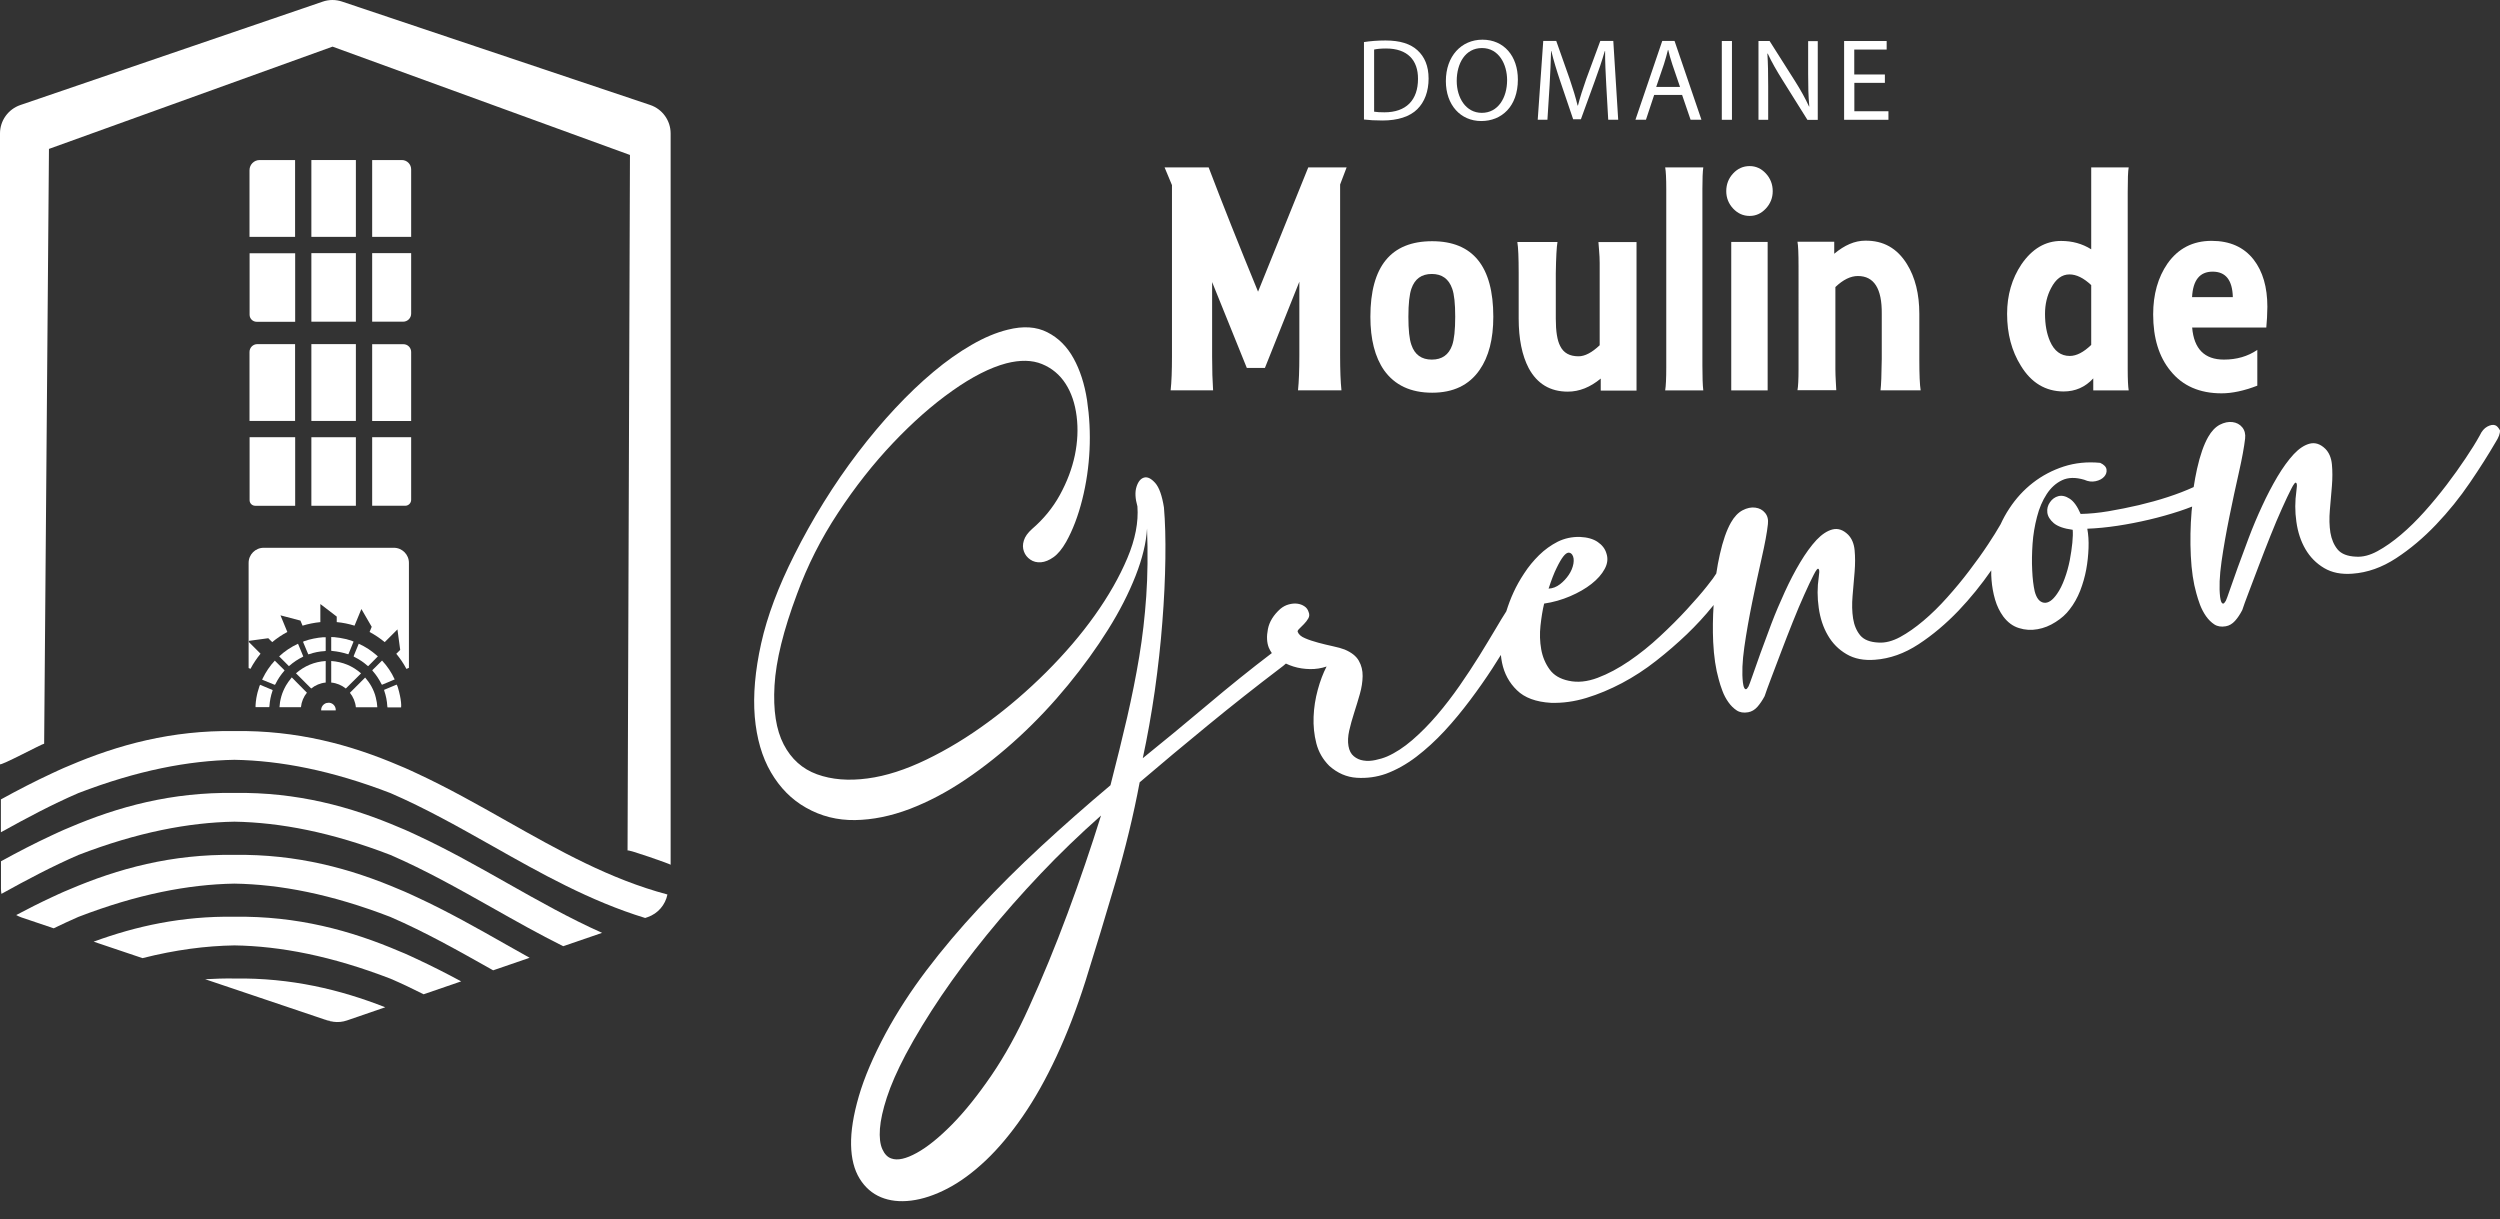 <?xml version="1.0" encoding="UTF-8" standalone="no"?> <svg xmlns:inkscape="http://www.inkscape.org/namespaces/inkscape" xmlns:sodipodi="http://sodipodi.sourceforge.net/DTD/sodipodi-0.dtd" xmlns="http://www.w3.org/2000/svg" xmlns:svg="http://www.w3.org/2000/svg" version="1.1" id="Calque_1" x="0px" y="0px" viewBox="0 0 280.856 136.945" xml:space="preserve" sodipodi:docname="logo_domaine_grenon_blanc_horizontal.svg" inkscape:version="1.3 (0e150ed, 2023-07-21)" width="280.856" height="136.945"><rect x="0" y="0" width="280.856" height="136.945" fill="#333333" stroke="none"/><defs id="defs46"></defs> <style type="text/css" id="style1"> .st0{fill:#FFFFFF;} </style> <g id="g7" style="fill:#ffffff" transform="translate(76.612,-134.482)"> <path class="st0" d="m 76.61,139.21 c 0.7,-0.11 1.52,-0.18 2.43,-0.18 1.64,0 2.81,0.38 3.59,1.1 0.79,0.72 1.25,1.75 1.25,3.18 0,1.44 -0.45,2.63 -1.27,3.44 -0.83,0.83 -2.19,1.27 -3.91,1.27 -0.81,0 -1.5,-0.04 -2.08,-0.11 v -8.7 z m 1.15,7.82 c 0.29,0.05 0.71,0.07 1.16,0.07 2.44,0 3.77,-1.37 3.77,-3.76 0.01,-2.09 -1.17,-3.41 -3.59,-3.41 -0.59,0 -1.04,0.05 -1.34,0.12 z" id="path1" style="fill:#ffffff"></path> <path class="st0" d="m 93.91,143.42 c 0,3.05 -1.85,4.66 -4.11,4.66 -2.34,0 -3.98,-1.81 -3.98,-4.49 0,-2.81 1.75,-4.65 4.11,-4.65 2.42,0 3.98,1.85 3.98,4.48 z m -6.87,0.15 c 0,1.89 1.02,3.59 2.82,3.59 1.81,0 2.84,-1.67 2.84,-3.68 0,-1.76 -0.92,-3.6 -2.82,-3.6 -1.89,0 -2.84,1.74 -2.84,3.69 z" id="path2" style="fill:#ffffff"></path> <path class="st0" d="m 103.84,144.05 c -0.07,-1.23 -0.14,-2.72 -0.13,-3.82 h -0.04 c -0.3,1.04 -0.67,2.15 -1.12,3.36 l -1.56,4.29 h -0.87 l -1.43,-4.22 c -0.42,-1.25 -0.77,-2.39 -1.02,-3.44 h -0.03 c -0.03,1.1 -0.09,2.59 -0.17,3.91 l -0.24,3.8 h -1.09 l 0.62,-8.85 h 1.46 l 1.51,4.28 c 0.37,1.09 0.67,2.06 0.89,2.98 h 0.04 c 0.22,-0.89 0.54,-1.86 0.93,-2.98 l 1.58,-4.28 h 1.46 l 0.55,8.85 h -1.12 z" id="path3" style="fill:#ffffff"></path> <path class="st0" d="m 109.22,145.15 -0.92,2.78 h -1.18 l 3.01,-8.85 h 1.38 l 3.02,8.85 h -1.22 l -0.95,-2.78 z m 2.91,-0.89 -0.87,-2.55 c -0.2,-0.58 -0.33,-1.1 -0.46,-1.62 h -0.03 c -0.13,0.53 -0.28,1.06 -0.45,1.6 l -0.87,2.56 h 2.68 z" id="path4" style="fill:#ffffff"></path> <path class="st0" d="m 117.96,139.09 v 8.85 h -1.14 v -8.85 z" id="path5" style="fill:#ffffff"></path> <path class="st0" d="m 120.94,147.94 v -8.85 h 1.25 l 2.84,4.48 c 0.66,1.04 1.17,1.97 1.59,2.88 l 0.03,-0.01 c -0.11,-1.18 -0.13,-2.26 -0.13,-3.64 v -3.7 h 1.08 v 8.85 h -1.16 l -2.81,-4.49 c -0.62,-0.99 -1.21,-2 -1.65,-2.96 l -0.04,0.01 c 0.07,1.12 0.09,2.18 0.09,3.65 v 3.78 z" id="path6" style="fill:#ffffff"></path> <path class="st0" d="m 135.15,143.79 h -3.44 v 3.19 h 3.83 v 0.96 h -4.98 v -8.85 h 4.78 v 0.96 h -3.64 v 2.8 h 3.44 v 0.94 z" id="path7" style="fill:#ffffff"></path> </g> <path class="st0" d="m 150.552,20.728 v 19.22 c 0,1.65 0.05,2.95 0.15,3.9 h -4.88 c 0.1,-0.98 0.15,-2.28 0.15,-3.9 v -8.3 l -3.87,9.69 h -2.03 l -3.9,-9.65 v 8.37 c 0,1.5 0.04,2.77 0.11,3.79 h -4.77 c 0.1,-0.9 0.15,-2.16 0.15,-3.79 v -19.26 l -0.83,-1.99 h 4.95 c 1.52,4 3.37,8.65 5.55,13.96 l 5.64,-13.96 h 4.31 z" id="path8" style="fill:#ffffff"></path> <path class="st0" d="m 160.892,44.118 c -2.4,0 -4.2,-0.84 -5.4,-2.52 -1.03,-1.48 -1.54,-3.48 -1.54,-6.01 0,-5.66 2.31,-8.49 6.94,-8.49 4.58,0 6.87,2.83 6.87,8.49 0,2.5 -0.51,4.49 -1.54,5.97 -1.18,1.71 -2.96,2.56 -5.33,2.56 z m -0.04,-13.34 c -1.15,0 -1.91,0.55 -2.29,1.65 -0.22,0.63 -0.34,1.68 -0.34,3.16 0,1.48 0.11,2.53 0.34,3.16 0.37,1.1 1.14,1.65 2.29,1.65 1.15,0 1.91,-0.54 2.29,-1.62 0.22,-0.63 0.34,-1.69 0.34,-3.19 0,-1.48 -0.11,-2.53 -0.34,-3.16 -0.38,-1.09 -1.14,-1.65 -2.29,-1.65 z" id="path9" style="fill:#ffffff"></path> <path class="st0" d="m 176.132,43.998 c -1.98,0 -3.44,-0.88 -4.39,-2.63 -0.75,-1.43 -1.13,-3.29 -1.13,-5.59 v -5.14 c 0,-1.7 -0.05,-2.85 -0.15,-3.45 h 4.51 c -0.1,0.55 -0.16,1.73 -0.19,3.53 v 5.07 c 0,1.43 0.16,2.45 0.49,3.08 0.38,0.78 1.06,1.16 2.07,1.16 0.7,0 1.49,-0.41 2.37,-1.24 v -9.23 c 0,-0.43 -0.02,-0.91 -0.07,-1.46 -0.05,-0.55 -0.07,-0.85 -0.07,-0.9 h 4.28 c 0,0.43 0,1.21 0,2.37 v 11.49 c 0,1.48 0,2.42 0,2.82 h -4.02 v -1.35 c -1.17,0.97 -2.4,1.47 -3.7,1.47 z" id="path10" style="fill:#ffffff"></path> <path class="st0" d="m 187.072,43.848 c 0.08,-0.5 0.12,-1.35 0.12,-2.55 v -20.05 c 0,-1.18 -0.04,-1.99 -0.12,-2.44 h 4.28 c -0.07,0.48 -0.1,1.26 -0.1,2.37 v 19.9 c 0,1.28 0.03,2.2 0.1,2.78 h -4.28 z" id="path11" style="fill:#ffffff"></path> <path class="st0" d="m 196.562,24.258 c -0.73,0 -1.34,-0.28 -1.86,-0.83 -0.51,-0.55 -0.77,-1.2 -0.77,-1.95 0,-0.78 0.26,-1.44 0.77,-1.99 0.51,-0.55 1.13,-0.83 1.86,-0.83 0.7,0 1.31,0.28 1.82,0.83 0.51,0.55 0.77,1.22 0.77,1.99 0,0.75 -0.26,1.4 -0.77,1.95 -0.52,0.56 -1.12,0.83 -1.82,0.83 z m -2.07,19.59 c 0,-0.5 0,-1.35 0,-2.55 v -11.68 c 0,-1.18 0,-1.99 0,-2.44 h 4.09 c 0,0.48 0,1.26 0,2.37 v 11.53 c 0,1.28 0,2.2 0,2.78 h -4.09 z" id="path12" style="fill:#ffffff"></path> <path class="st0" d="m 209.542,27.038 c 2.03,-0.03 3.59,0.85 4.69,2.63 0.93,1.5 1.39,3.37 1.39,5.59 v 5.14 c 0,1.7 0.05,2.85 0.15,3.45 h -4.51 c 0.07,-0.58 0.12,-1.75 0.14,-3.53 v -5.07 c 0.03,-2.83 -0.87,-4.24 -2.68,-4.24 -0.82,0 -1.66,0.41 -2.53,1.24 v 9.23 c 0,0.43 0.02,0.91 0.05,1.44 0.03,0.53 0.05,0.84 0.05,0.92 h -4.36 c 0.08,-0.43 0.12,-1.21 0.12,-2.37 V 29.938 c 0,-1.45 -0.04,-2.38 -0.12,-2.78 h 4.13 v 1.35 c 1.16,-0.97 2.31,-1.47 3.48,-1.47 z" id="path13" style="fill:#ffffff"></path> <path class="st0" d="m 227.022,41.078 c -1.03,-1.65 -1.54,-3.59 -1.54,-5.82 0,-2.1 0.54,-3.96 1.61,-5.56 1.2,-1.75 2.69,-2.63 4.46,-2.63 1.25,0 2.38,0.31 3.38,0.94 v -6.38 c 0,-1.43 0,-2.37 0,-2.82 h 4.21 c -0.08,0.4 -0.11,1.34 -0.11,2.82 v 19.86 c 0,1.15 0.04,1.94 0.11,2.37 h -3.98 v -1.35 c -0.9,0.98 -2.01,1.47 -3.34,1.47 -2.02,-0.01 -3.63,-0.97 -4.8,-2.9 z m 3.4,-8.71 c -0.45,0.85 -0.68,1.81 -0.68,2.89 0,1.2 0.19,2.23 0.56,3.08 0.48,1.1 1.22,1.65 2.22,1.65 0.75,0 1.55,-0.41 2.41,-1.24 v -6.72 c -0.85,-0.8 -1.67,-1.2 -2.44,-1.2 -0.85,0 -1.54,0.51 -2.07,1.54 z" id="path14" style="fill:#ffffff"></path> <path class="st0" d="m 254.602,36.798 h -8.33 c 0.2,2.4 1.39,3.6 3.57,3.6 1.43,0 2.68,-0.36 3.75,-1.09 v 4.02 c -1.5,0.58 -2.84,0.86 -4.01,0.86 -2.48,0 -4.39,-0.84 -5.74,-2.52 -1.3,-1.58 -1.95,-3.69 -1.95,-6.35 0,-2.25 0.54,-4.16 1.61,-5.71 1.2,-1.7 2.85,-2.55 4.95,-2.55 2.05,0 3.63,0.7 4.73,2.11 1.03,1.33 1.54,3.1 1.54,5.3 -0.01,0.85 -0.05,1.63 -0.12,2.33 z m -6.03,-6.28 c -1.44,0 -2.21,0.95 -2.31,2.86 h 4.58 c -0.05,-1.91 -0.8,-2.86 -2.27,-2.86 z" id="path15" style="fill:#ffffff"></path> <path class="st0" d="m 280.302,47.768 c -0.25,-0.08 -0.54,-0.02 -0.88,0.16 -0.34,0.19 -0.62,0.51 -0.84,0.99 -0.42,0.76 -0.95,1.62 -1.6,2.58 -0.65,0.97 -1.35,1.96 -2.13,2.98 -0.78,1.02 -1.6,2.02 -2.47,2.99 -0.88,0.98 -1.76,1.85 -2.66,2.61 -0.9,0.76 -1.78,1.38 -2.63,1.84 -0.86,0.47 -1.66,0.67 -2.41,0.62 -0.96,-0.04 -1.65,-0.31 -2.07,-0.81 -0.41,-0.5 -0.68,-1.13 -0.81,-1.89 -0.12,-0.77 -0.14,-1.61 -0.06,-2.54 0.08,-0.92 0.16,-1.83 0.23,-2.7 0.07,-0.88 0.07,-1.69 0,-2.43 -0.07,-0.74 -0.32,-1.32 -0.73,-1.74 -0.56,-0.55 -1.15,-0.74 -1.75,-0.59 -0.6,0.15 -1.21,0.55 -1.8,1.18 -0.62,0.67 -1.23,1.51 -1.84,2.53 -0.6,1.02 -1.18,2.12 -1.72,3.3 -0.55,1.18 -1.05,2.37 -1.51,3.59 -0.46,1.21 -0.87,2.32 -1.23,3.32 -0.36,1.01 -0.66,1.85 -0.89,2.52 -0.23,0.68 -0.38,1.08 -0.45,1.22 -0.12,0.21 -0.22,0.31 -0.29,0.31 -0.08,0 -0.14,-0.04 -0.19,-0.13 -0.05,-0.09 -0.08,-0.19 -0.11,-0.33 -0.02,-0.14 -0.04,-0.23 -0.05,-0.29 -0.12,-1.03 -0.07,-2.35 0.16,-3.97 0.23,-1.62 0.53,-3.29 0.88,-5.02 0.35,-1.73 0.71,-3.4 1.07,-4.99 0.36,-1.59 0.59,-2.86 0.7,-3.81 0.06,-0.5 -0.05,-0.93 -0.32,-1.26 -0.28,-0.34 -0.64,-0.53 -1.1,-0.59 -0.46,-0.06 -0.94,0.05 -1.43,0.3 -0.49,0.26 -0.93,0.72 -1.3,1.37 -0.49,0.86 -0.91,2.06 -1.25,3.58 -0.15,0.67 -0.27,1.35 -0.38,2.05 -0.87,0.4 -1.83,0.77 -2.87,1.11 -1.06,0.35 -2.16,0.65 -3.29,0.92 -1.13,0.26 -2.25,0.49 -3.38,0.68 -1.12,0.19 -2.18,0.29 -3.16,0.31 -0.37,-0.86 -0.78,-1.43 -1.24,-1.72 -0.45,-0.29 -0.87,-0.38 -1.26,-0.28 -0.38,0.1 -0.7,0.33 -0.94,0.68 -0.25,0.35 -0.35,0.74 -0.3,1.16 0.05,0.42 0.29,0.82 0.72,1.19 0.44,0.37 1.15,0.62 2.13,0.75 0.03,0.36 0.02,0.85 -0.04,1.46 -0.06,0.61 -0.16,1.27 -0.29,1.97 -0.14,0.7 -0.33,1.4 -0.58,2.07 -0.25,0.68 -0.53,1.25 -0.85,1.7 -0.51,0.74 -1.01,1.07 -1.49,0.99 -0.48,-0.08 -0.82,-0.51 -1.02,-1.28 -0.14,-0.62 -0.24,-1.41 -0.28,-2.36 -0.05,-0.95 -0.03,-1.94 0.04,-2.97 0.07,-1.03 0.24,-2.04 0.5,-3.03 0.25,-0.99 0.62,-1.84 1.09,-2.56 0.47,-0.72 1.05,-1.24 1.73,-1.56 0.68,-0.32 1.51,-0.34 2.49,-0.05 0.44,0.2 0.86,0.25 1.28,0.16 0.42,-0.09 0.73,-0.26 0.95,-0.5 0.22,-0.24 0.31,-0.51 0.27,-0.81 -0.04,-0.3 -0.28,-0.55 -0.71,-0.75 -1.45,-0.14 -2.81,0 -4.09,0.41 -1.29,0.42 -2.44,1.03 -3.47,1.83 -1.03,0.8 -1.91,1.76 -2.65,2.89 -0.38,0.57 -0.7,1.16 -0.98,1.77 -0.39,0.68 -0.85,1.42 -1.4,2.25 -0.64,0.97 -1.35,1.96 -2.13,2.98 -0.77,1.02 -1.6,2.02 -2.47,2.99 -0.87,0.98 -1.76,1.85 -2.66,2.61 -0.9,0.76 -1.78,1.38 -2.63,1.84 -0.86,0.46 -1.66,0.67 -2.41,0.62 -0.96,-0.04 -1.65,-0.31 -2.07,-0.81 -0.41,-0.5 -0.68,-1.13 -0.8,-1.89 -0.12,-0.77 -0.14,-1.61 -0.06,-2.54 0.08,-0.93 0.16,-1.83 0.23,-2.71 0.07,-0.88 0.07,-1.69 0,-2.43 -0.07,-0.74 -0.32,-1.32 -0.73,-1.74 -0.56,-0.55 -1.14,-0.74 -1.75,-0.59 -0.6,0.15 -1.2,0.55 -1.8,1.18 -0.62,0.67 -1.23,1.51 -1.84,2.53 -0.61,1.02 -1.18,2.12 -1.72,3.3 -0.54,1.18 -1.05,2.37 -1.51,3.58 -0.46,1.21 -0.87,2.32 -1.23,3.32 -0.36,1.01 -0.66,1.85 -0.89,2.52 -0.23,0.67 -0.39,1.08 -0.45,1.21 -0.12,0.21 -0.22,0.31 -0.29,0.31 -0.08,0 -0.14,-0.05 -0.18,-0.13 -0.05,-0.08 -0.08,-0.19 -0.11,-0.33 -0.02,-0.14 -0.04,-0.23 -0.05,-0.3 -0.12,-1.03 -0.07,-2.35 0.16,-3.97 0.23,-1.62 0.53,-3.29 0.88,-5.02 0.35,-1.73 0.71,-3.39 1.07,-4.99 0.36,-1.59 0.6,-2.86 0.7,-3.81 0.06,-0.5 -0.04,-0.93 -0.32,-1.26 -0.28,-0.34 -0.64,-0.53 -1.1,-0.59 -0.46,-0.06 -0.93,0.04 -1.43,0.3 -0.49,0.26 -0.93,0.72 -1.3,1.37 -0.49,0.86 -0.91,2.06 -1.25,3.58 -0.16,0.7 -0.29,1.42 -0.4,2.15 -0.17,0.29 -0.51,0.76 -1.04,1.42 -0.6,0.76 -1.36,1.63 -2.26,2.61 -0.9,0.98 -1.91,1.99 -3.02,3.02 -1.11,1.04 -2.26,1.96 -3.46,2.78 -1.2,0.82 -2.38,1.45 -3.55,1.89 -1.17,0.44 -2.25,0.55 -3.25,0.33 -0.96,-0.2 -1.68,-0.62 -2.15,-1.28 -0.47,-0.65 -0.79,-1.41 -0.94,-2.26 -0.15,-0.85 -0.18,-1.74 -0.08,-2.65 0.1,-0.91 0.23,-1.74 0.41,-2.48 1.02,-0.15 2,-0.43 2.93,-0.83 0.93,-0.4 1.73,-0.86 2.39,-1.38 0.66,-0.52 1.16,-1.08 1.48,-1.68 0.33,-0.6 0.39,-1.19 0.19,-1.77 -0.15,-0.5 -0.47,-0.92 -0.97,-1.26 -0.49,-0.34 -1.16,-0.53 -2,-0.57 -0.9,-0.02 -1.73,0.16 -2.5,0.54 -0.76,0.39 -1.46,0.89 -2.09,1.51 -0.63,0.62 -1.19,1.3 -1.67,2.04 -0.49,0.74 -0.88,1.44 -1.19,2.12 -0.32,0.69 -0.59,1.41 -0.82,2.15 -0.33,0.51 -0.74,1.18 -1.23,2.02 -0.53,0.9 -1.14,1.89 -1.8,2.97 -0.67,1.08 -1.41,2.2 -2.22,3.37 -0.81,1.16 -1.66,2.27 -2.55,3.31 -0.89,1.04 -1.81,1.97 -2.76,2.79 -0.95,0.82 -1.9,1.44 -2.84,1.85 -0.4,0.17 -0.84,0.3 -1.32,0.4 -0.47,0.1 -0.92,0.12 -1.33,0.05 -0.41,-0.06 -0.77,-0.22 -1.08,-0.48 -0.31,-0.25 -0.51,-0.63 -0.6,-1.14 -0.09,-0.51 -0.06,-1.09 0.08,-1.73 0.15,-0.64 0.33,-1.32 0.56,-2.02 0.23,-0.71 0.44,-1.41 0.64,-2.11 0.2,-0.7 0.3,-1.37 0.31,-2 0.01,-0.63 -0.13,-1.21 -0.43,-1.73 -0.29,-0.52 -0.83,-0.94 -1.59,-1.26 -0.33,-0.13 -0.77,-0.25 -1.32,-0.37 -0.55,-0.12 -1.1,-0.25 -1.65,-0.4 -0.55,-0.15 -1.05,-0.31 -1.48,-0.5 -0.44,-0.18 -0.71,-0.42 -0.82,-0.71 -0.04,-0.08 0.01,-0.2 0.17,-0.35 0.16,-0.15 0.33,-0.33 0.53,-0.53 0.2,-0.2 0.36,-0.42 0.49,-0.64 0.13,-0.22 0.14,-0.47 0.03,-0.72 -0.08,-0.26 -0.23,-0.48 -0.46,-0.63 -0.23,-0.16 -0.5,-0.26 -0.8,-0.3 -0.3,-0.04 -0.62,-0.01 -0.96,0.08 -0.34,0.09 -0.66,0.26 -0.95,0.5 -0.77,0.69 -1.24,1.45 -1.4,2.27 -0.16,0.82 -0.13,1.51 0.1,2.09 0.09,0.22 0.21,0.42 0.34,0.61 -2.38,1.81 -4.79,3.75 -7.24,5.82 -2.47,2.08 -4.89,4.08 -7.26,5.99 0.52,-2.41 0.97,-4.93 1.35,-7.56 0.37,-2.63 0.66,-5.21 0.85,-7.73 0.2,-2.52 0.31,-4.9 0.34,-7.12 0.03,-2.23 -0.02,-4.15 -0.16,-5.76 -0.21,-1.32 -0.53,-2.24 -0.98,-2.75 -0.45,-0.5 -0.86,-0.71 -1.24,-0.61 -0.38,0.1 -0.67,0.44 -0.86,1.03 -0.19,0.59 -0.15,1.33 0.1,2.21 0.13,1.77 -0.24,3.71 -1.13,5.81 -0.89,2.11 -2.11,4.25 -3.66,6.43 -1.55,2.18 -3.37,4.3 -5.45,6.38 -2.08,2.07 -4.26,3.95 -6.54,5.62 -2.28,1.68 -4.59,3.08 -6.93,4.21 -2.34,1.13 -4.54,1.84 -6.59,2.11 -2.14,0.29 -4.03,0.14 -5.69,-0.46 -1.65,-0.6 -2.9,-1.72 -3.75,-3.36 -0.85,-1.64 -1.19,-3.84 -1.03,-6.62 0.16,-2.78 1,-6.2 2.53,-10.28 1.16,-3.17 2.69,-6.21 4.61,-9.12 1.91,-2.91 3.98,-5.53 6.18,-7.85 2.21,-2.33 4.42,-4.28 6.66,-5.86 2.23,-1.58 4.25,-2.6 6.05,-3.08 1.56,-0.4 2.9,-0.38 4.02,0.08 1.12,0.46 2,1.2 2.65,2.21 0.65,1.01 1.06,2.22 1.24,3.65 0.18,1.42 0.11,2.88 -0.2,4.39 -0.32,1.51 -0.88,2.99 -1.68,4.45 -0.8,1.46 -1.85,2.73 -3.13,3.83 -0.48,0.43 -0.79,0.86 -0.92,1.3 -0.14,0.44 -0.13,0.85 0.01,1.23 0.14,0.38 0.38,0.68 0.72,0.91 0.33,0.23 0.73,0.33 1.19,0.3 0.46,-0.04 0.93,-0.23 1.42,-0.58 0.49,-0.35 0.96,-0.92 1.41,-1.71 0.75,-1.34 1.35,-2.92 1.81,-4.75 0.46,-1.83 0.73,-3.69 0.82,-5.59 0.09,-1.9 -0.01,-3.76 -0.28,-5.58 -0.28,-1.82 -0.79,-3.39 -1.52,-4.71 -0.73,-1.32 -1.71,-2.3 -2.94,-2.92 -1.23,-0.63 -2.71,-0.73 -4.45,-0.29 -1.3,0.32 -2.66,0.89 -4.07,1.71 -1.41,0.81 -2.84,1.82 -4.27,3.02 -1.44,1.2 -2.87,2.57 -4.31,4.11 -1.44,1.54 -2.83,3.2 -4.18,4.97 -1.35,1.77 -2.63,3.63 -3.84,5.58 -1.21,1.95 -2.31,3.92 -3.31,5.92 -1.8,3.57 -3.04,6.88 -3.72,9.93 -0.68,3.06 -0.92,5.8 -0.72,8.24 0.21,2.43 0.81,4.52 1.82,6.25 1.01,1.73 2.32,3.06 3.94,3.97 1.69,0.96 3.52,1.42 5.51,1.39 1.99,-0.03 4.03,-0.45 6.12,-1.24 2.09,-0.8 4.19,-1.9 6.28,-3.31 2.09,-1.41 4.11,-3.02 6.06,-4.82 1.95,-1.8 3.77,-3.74 5.46,-5.8 1.7,-2.07 3.19,-4.13 4.49,-6.21 1.3,-2.07 2.33,-4.09 3.1,-6.05 0.77,-1.96 1.2,-3.74 1.29,-5.33 0.1,2.76 0.07,5.3 -0.09,7.61 -0.16,2.31 -0.42,4.59 -0.79,6.81 -0.37,2.23 -0.83,4.5 -1.36,6.82 -0.54,2.32 -1.16,4.86 -1.87,7.61 -2.71,2.28 -5.31,4.57 -7.8,6.87 -2.49,2.3 -4.81,4.61 -6.97,6.93 -2.16,2.32 -4.13,4.65 -5.9,6.99 -1.77,2.34 -3.29,4.69 -4.57,7.05 -1.41,2.63 -2.42,5 -3.03,7.1 -0.61,2.1 -0.9,3.92 -0.87,5.46 0.03,1.54 0.35,2.8 0.96,3.79 0.61,0.99 1.41,1.68 2.39,2.09 0.98,0.41 2.12,0.54 3.4,0.38 1.29,-0.16 2.65,-0.61 4.09,-1.36 1.44,-0.75 2.87,-1.81 4.3,-3.16 1.42,-1.35 2.8,-3 4.14,-4.94 1.34,-1.94 2.6,-4.18 3.79,-6.73 1.19,-2.55 2.28,-5.38 3.27,-8.49 1.12,-3.57 2.24,-7.26 3.36,-11.07 1.12,-3.81 2.03,-7.56 2.72,-11.24 2.43,-2.08 4.99,-4.21 7.67,-6.41 2.68,-2.2 5.38,-4.33 8.09,-6.39 0.26,-0.19 0.47,-0.36 0.67,-0.54 0.27,0.13 0.55,0.24 0.84,0.33 0.6,0.19 1.23,0.28 1.88,0.29 0.65,0.01 1.26,-0.09 1.85,-0.29 -0.39,0.75 -0.72,1.62 -0.99,2.61 -0.27,0.99 -0.43,2 -0.47,3.03 -0.04,1.03 0.06,2.03 0.31,3 0.25,0.97 0.74,1.81 1.45,2.52 0.92,0.82 1.95,1.27 3.09,1.34 1.14,0.07 2.23,-0.08 3.28,-0.45 1.16,-0.43 2.29,-1.06 3.41,-1.91 1.11,-0.85 2.17,-1.82 3.18,-2.91 1.01,-1.09 1.96,-2.25 2.87,-3.46 0.91,-1.21 1.74,-2.4 2.49,-3.55 0.34,-0.52 0.66,-1.03 0.96,-1.52 0.03,0.3 0.07,0.6 0.13,0.88 0.25,1.21 0.8,2.24 1.67,3.08 0.86,0.85 2.14,1.32 3.82,1.42 1.31,0.04 2.63,-0.14 3.98,-0.55 1.35,-0.41 2.68,-0.97 4.01,-1.67 1.32,-0.7 2.6,-1.53 3.83,-2.5 1.23,-0.96 2.38,-1.96 3.45,-2.98 1.07,-1.03 2.03,-2.07 2.89,-3.14 0.04,-0.05 0.08,-0.1 0.12,-0.15 -0.09,1.39 -0.11,2.78 -0.05,4.14 0.08,1.65 0.29,3.05 0.62,4.2 0.1,0.41 0.25,0.85 0.42,1.31 0.17,0.46 0.4,0.89 0.67,1.27 0.27,0.38 0.58,0.69 0.93,0.92 0.35,0.23 0.78,0.3 1.29,0.21 0.39,-0.07 0.73,-0.27 1.03,-0.6 0.29,-0.33 0.57,-0.74 0.82,-1.21 0.14,-0.43 0.38,-1.09 0.73,-2.01 0.35,-0.91 0.72,-1.9 1.13,-2.98 0.41,-1.08 0.84,-2.19 1.3,-3.34 0.46,-1.15 0.89,-2.18 1.3,-3.08 0.41,-0.91 0.75,-1.64 1.04,-2.2 0.28,-0.56 0.47,-0.79 0.55,-0.68 0.07,0.05 0.1,0.17 0.09,0.35 -0.01,0.19 -0.03,0.38 -0.06,0.57 -0.17,1.14 -0.17,2.29 0,3.45 0.16,1.16 0.5,2.19 1.02,3.08 0.52,0.9 1.21,1.6 2.1,2.12 0.88,0.52 1.95,0.73 3.19,0.63 1.68,-0.12 3.31,-0.7 4.9,-1.74 1.59,-1.04 3.08,-2.3 4.49,-3.77 1.35,-1.42 2.57,-2.93 3.68,-4.53 -0.01,0.36 0,0.71 0.03,1.06 0.06,0.76 0.19,1.5 0.4,2.22 0.21,0.72 0.52,1.35 0.92,1.9 0.49,0.65 1.07,1.09 1.76,1.3 0.69,0.22 1.38,0.26 2.09,0.13 0.7,-0.12 1.38,-0.39 2.03,-0.81 0.65,-0.41 1.18,-0.88 1.58,-1.42 0.48,-0.61 0.87,-1.31 1.18,-2.09 0.3,-0.78 0.53,-1.58 0.68,-2.39 0.15,-0.81 0.23,-1.62 0.26,-2.41 0.03,-0.79 -0.02,-1.52 -0.14,-2.17 1.07,-0.04 2.2,-0.15 3.39,-0.33 1.19,-0.18 2.37,-0.41 3.56,-0.69 1.19,-0.28 2.32,-0.6 3.42,-0.96 0.49,-0.16 0.95,-0.33 1.41,-0.51 -0.02,0.18 -0.05,0.34 -0.06,0.52 -0.14,1.69 -0.17,3.37 -0.09,5.02 0.08,1.65 0.29,3.05 0.62,4.2 0.11,0.41 0.25,0.85 0.42,1.31 0.18,0.46 0.4,0.88 0.67,1.27 0.27,0.38 0.58,0.69 0.93,0.92 0.35,0.23 0.78,0.3 1.29,0.21 0.39,-0.07 0.73,-0.27 1.03,-0.6 0.3,-0.33 0.57,-0.74 0.82,-1.22 0.14,-0.43 0.38,-1.1 0.73,-2.01 0.35,-0.91 0.72,-1.91 1.13,-2.98 0.41,-1.08 0.84,-2.19 1.3,-3.34 0.46,-1.15 0.89,-2.18 1.3,-3.08 0.41,-0.91 0.75,-1.64 1.04,-2.2 0.28,-0.56 0.47,-0.79 0.55,-0.68 0.07,0.05 0.1,0.17 0.09,0.35 -0.01,0.19 -0.03,0.38 -0.06,0.57 -0.16,1.14 -0.17,2.29 0,3.45 0.16,1.16 0.5,2.19 1.02,3.08 0.52,0.89 1.22,1.6 2.1,2.12 0.88,0.52 1.94,0.73 3.19,0.63 1.68,-0.12 3.31,-0.7 4.9,-1.74 1.59,-1.04 3.08,-2.3 4.48,-3.77 1.4,-1.47 2.67,-3.04 3.81,-4.72 1.14,-1.67 2.09,-3.18 2.87,-4.52 0.36,-0.56 0.53,-1.01 0.5,-1.36 -0.17,-0.28 -0.31,-0.49 -0.55,-0.57 z m -105.42,16.02 c 0.28,-0.58 0.53,-1 0.74,-1.27 0.21,-0.27 0.4,-0.41 0.57,-0.43 0.17,-0.01 0.31,0.06 0.43,0.22 0.17,0.25 0.21,0.59 0.14,1.02 -0.08,0.43 -0.25,0.85 -0.52,1.25 -0.27,0.4 -0.6,0.76 -0.99,1.06 -0.39,0.3 -0.82,0.47 -1.28,0.49 0.32,-0.98 0.62,-1.76 0.91,-2.34 z m -54.95,38.83 c -1.38,3.72 -2.83,7.23 -4.33,10.53 -1.3,2.89 -2.71,5.45 -4.22,7.66 -1.52,2.22 -2.99,4.06 -4.43,5.52 -1.44,1.46 -2.76,2.53 -3.96,3.19 -1.21,0.67 -2.16,0.88 -2.85,0.63 -0.43,-0.14 -0.77,-0.49 -1.02,-1.05 -0.25,-0.56 -0.34,-1.32 -0.27,-2.29 0.07,-0.97 0.33,-2.14 0.78,-3.52 0.45,-1.38 1.15,-2.99 2.12,-4.83 1.13,-2.12 2.47,-4.31 4,-6.58 1.54,-2.27 3.24,-4.55 5.11,-6.85 1.87,-2.3 3.88,-4.58 6.04,-6.86 2.15,-2.27 4.42,-4.45 6.79,-6.55 -1.13,3.61 -2.37,7.27 -3.76,11 z" id="path16" style="fill:#ffffff"></path> <g id="g20" style="fill:#ffffff" transform="translate(-68.41,-14.001)"> <path class="st0" d="m 96.45,42.44 v 6.92 c 0,0.43 0.35,0.79 0.79,0.79 h 4.33 v -7.7 h -5.12 z" id="path17" style="fill:#ffffff"></path> <path class="st0" d="m 101.56,31.98 h -3.98 c -0.63,0 -1.14,0.51 -1.14,1.14 v 7.49 h 5.12 z" id="path18" style="fill:#ffffff"></path> <rect x="103.39" y="31.98" class="st0" width="5" height="8.63" id="rect18" style="fill:#ffffff"></rect> <path class="st0" d="m 114.6,40.61 v -7.58 c 0,-0.58 -0.47,-1.05 -1.05,-1.05 h -3.33 v 8.63 z" id="path19" style="fill:#ffffff"></path> <path class="st0" d="m 110.22,50.14 h 3.48 c 0.5,0 0.9,-0.41 0.9,-0.9 v -6.8 h -4.38 z" id="path20" style="fill:#ffffff"></path> <rect x="103.39" y="42.44" class="st0" width="5" height="7.7" id="rect20" style="fill:#ffffff"></rect> </g> <g id="g24" style="fill:#ffffff" transform="translate(-68.41,-14.001)"> <path class="st0" d="m 96.45,63.12 v 7.07 c 0,0.35 0.28,0.63 0.63,0.63 h 4.49 v -7.7 z" id="path21" style="fill:#ffffff"></path> <path class="st0" d="m 101.56,52.66 h -4.24 c -0.48,0 -0.88,0.39 -0.88,0.88 v 7.75 h 5.12 z" id="path22" style="fill:#ffffff"></path> <rect x="103.39" y="52.66" class="st0" width="5" height="8.63" id="rect22" style="fill:#ffffff"></rect> <path class="st0" d="m 114.6,61.29 v -7.75 c 0,-0.48 -0.39,-0.87 -0.87,-0.87 h -3.51 v 8.63 h 4.38 z" id="path23" style="fill:#ffffff"></path> <path class="st0" d="m 110.22,70.82 h 3.71 c 0.37,0 0.67,-0.3 0.67,-0.67 v -7.03 h -4.38 z" id="path24" style="fill:#ffffff"></path> <rect x="103.39" y="63.12" class="st0" width="5" height="7.7" id="rect24" style="fill:#ffffff"></rect> </g> <path class="st0" d="m 4.96,83.549 0.54,-66.82 31.86,-11.49 33.41,12.17 -0.27,78.14 c 0,-0.17 4.89,1.55 4.84,1.6 v -82.16 c 0,-1.45 -0.93,-2.74 -2.31,-3.2 L 38.43,0.179 c -0.71,-0.24 -1.48,-0.24 -2.19,0.01 L 2.29,11.799 c -1.37,0.47 -2.29,1.75 -2.29,3.19 v 70.86 c 0,0.25 4.75,-2.3 4.96,-2.3 z" id="path25" style="fill:#ffffff"></path> <g id="g31" style="fill:#ffffff" transform="translate(-68.41,-14.001)"> <path class="st0" d="m 105.22,128.65 c 0.21,0.07 0.43,0.11 0.65,0.14 -0.33,-0.09 -0.66,-0.17 -0.98,-0.25 z" id="path26" style="fill:#ffffff"></path> <path class="st0" d="m 94.75,99.36 v 0 c 5.16,0.09 10.91,1.19 17.53,3.74 3.93,1.7 7.68,3.82 11.48,5.96 5.4,3.05 10.91,6.16 17.13,8.07 l 0.29,-0.1 c 1.15,-0.4 1.98,-1.38 2.21,-2.54 -6.46,-1.72 -12.15,-4.92 -18.05,-8.25 -3.29,-1.86 -6.62,-3.74 -10.11,-5.36 0,0 -1.27,-0.6 -1.91,-0.85 -5.53,-2.37 -11.55,-4 -18.58,-3.9 v 0 c -7.03,-0.1 -13.05,1.53 -18.58,3.9 -0.64,0.25 -1.91,0.85 -1.91,0.85 -1.96,0.91 -3.87,1.9 -5.74,2.93 v 3.69 c 2.87,-1.59 5.73,-3.12 8.7,-4.4 6.63,-2.55 12.38,-3.65 17.54,-3.74 z" id="path27" style="fill:#ffffff"></path> <path class="st0" d="m 94.75,106.31 v 0 c 5.16,0.09 10.91,1.19 17.53,3.74 3.93,1.7 7.68,3.82 11.48,5.96 2.59,1.46 5.21,2.94 7.92,4.29 l 4.37,-1.5 c -3.63,-1.62 -7.13,-3.59 -10.7,-5.61 -3.29,-1.86 -6.62,-3.74 -10.11,-5.36 0,0 -1.27,-0.6 -1.91,-0.85 -5.53,-2.37 -11.55,-4 -18.58,-3.9 v 0 c -7.03,-0.1 -13.05,1.53 -18.58,3.9 -0.64,0.25 -1.91,0.85 -1.91,0.85 -1.96,0.91 -3.87,1.9 -5.74,2.93 v 3.09 c 0,0.2 0.02,0.39 0.05,0.57 2.85,-1.58 5.7,-3.09 8.65,-4.37 6.62,-2.55 12.37,-3.65 17.53,-3.74 z" id="path28" style="fill:#ffffff"></path> <path class="st0" d="m 115.23,114.79 c 0,0 -1.27,-0.6 -1.91,-0.85 -5.53,-2.37 -11.55,-4 -18.58,-3.9 v 0 c -7.03,-0.1 -13.05,1.53 -18.58,3.9 -0.64,0.25 -1.91,0.85 -1.91,0.85 -1.36,0.63 -2.7,1.31 -4.02,2.01 0.18,0.1 0.37,0.19 0.57,0.26 l 3.64,1.23 c 0.92,-0.45 1.84,-0.87 2.77,-1.28 6.62,-2.55 12.36,-3.65 17.52,-3.74 v 0 c 5.16,0.08 10.91,1.19 17.53,3.74 3.93,1.7 7.68,3.82 11.48,5.96 0.02,0.01 0.05,0.03 0.07,0.04 l 4.1,-1.41 c -0.86,-0.48 -1.72,-0.96 -2.58,-1.45 -3.28,-1.86 -6.6,-3.74 -10.1,-5.36 z" id="path29" style="fill:#ffffff"></path> <path class="st0" d="m 113.33,120.89 c -5.53,-2.37 -11.55,-4 -18.58,-3.9 v 0 c -5.88,-0.09 -11.05,1.05 -15.82,2.8 l 5.49,1.85 c 3.71,-0.94 7.13,-1.38 10.33,-1.43 v 0 c 5.16,0.08 10.91,1.19 17.53,3.74 1.26,0.54 2.49,1.13 3.72,1.75 l 4.22,-1.45 c -1.63,-0.88 -3.28,-1.72 -4.98,-2.51 -0.01,0 -1.27,-0.61 -1.91,-0.85 z" id="path30" style="fill:#ffffff"></path> <path class="st0" d="m 94.75,123.93 c -1.12,-0.02 -2.21,0.02 -3.29,0.08 l 13.43,4.53 c 0.32,0.08 0.65,0.17 0.98,0.25 0.51,0.07 1.03,0.02 1.52,-0.15 l 4.3,-1.48 c -5.07,-1.99 -10.59,-3.32 -16.94,-3.23 z" id="path31" style="fill:#ffffff"></path> </g> <g id="g46" style="fill:#ffffff" transform="translate(-68.41,-14.001)"> <path class="st0" d="m 100.38,89.31 c -0.35,-0.35 -0.72,-0.72 -1.1,-1.09 -0.55,0.59 -1,1.26 -1.36,2 -0.02,0.05 -0.04,0.09 -0.06,0.14 0.5,0.2 0.96,0.4 1.4,0.57 0.02,0 0.03,-0.01 0.05,-0.01 0.02,-0.03 0.04,-0.05 0.05,-0.08 0.26,-0.53 0.59,-1.02 0.98,-1.47 0.01,-0.01 0.02,-0.03 0.04,-0.06 z" id="path32" style="fill:#ffffff"></path> <path class="st0" d="m 101.19,90.1 c -0.02,0.03 -0.05,0.06 -0.07,0.09 -0.22,0.26 -0.41,0.54 -0.58,0.82 -0.22,0.39 -0.4,0.79 -0.52,1.21 -0.06,0.21 -0.11,0.43 -0.15,0.66 -0.03,0.18 -0.05,0.37 -0.06,0.56 0.01,0 0.01,0.01 0.01,0.01 h 2.4 c 0.06,-0.61 0.3,-1.18 0.67,-1.63 -0.34,-0.34 -0.68,-0.69 -1.03,-1.04 -0.22,-0.22 -0.44,-0.45 -0.67,-0.68 z" id="path33" style="fill:#ffffff"></path> <path class="st0" d="m 100.93,88.79 c 0.44,-0.39 0.93,-0.72 1.46,-0.98 0.03,-0.02 0.06,-0.04 0.09,-0.06 -0.09,-0.21 -0.18,-0.43 -0.27,-0.66 -0.11,-0.25 -0.21,-0.51 -0.32,-0.77 -0.8,0.37 -1.51,0.85 -2.12,1.42 0.38,0.38 0.75,0.75 1.1,1.1 0,-0.02 0.03,-0.04 0.06,-0.05 z" id="path34" style="fill:#ffffff"></path> <path class="st0" d="m 106.13,93.77 c 0,-0.19 -0.06,-0.37 -0.17,-0.51 -0.13,-0.17 -0.33,-0.29 -0.55,-0.31 0,0 0,0 0,0 0,0 0,0 -0.01,0 -0.03,0 -0.05,0 -0.08,0 -0.08,0 -0.16,0.01 -0.24,0.03 -0.17,0.05 -0.32,0.16 -0.43,0.3 -0.1,0.14 -0.16,0.3 -0.16,0.48 0,0.01 0,0.02 0,0.03 0,0.01 0,0.01 0,0.02 h 1.63 c 0,-0.01 0,-0.01 0,-0.02 0.01,0 0.01,-0.01 0.01,-0.02 z" id="path35" style="fill:#ffffff"></path> <path class="st0" d="m 98.99,86.14 c 0.53,-0.44 1.09,-0.82 1.7,-1.14 l -0.77,-1.87 2.24,0.59 0.24,0.57 c 0.65,-0.2 1.32,-0.33 2,-0.4 v -2.03 l 1.84,1.41 v 0.62 c 0.68,0.06 1.35,0.2 2,0.4 l 0.77,-1.87 1.16,2 -0.24,0.58 c 0.6,0.32 1.17,0.7 1.7,1.14 l 1.43,-1.43 0.31,2.3 -0.44,0.44 c 0.44,0.53 0.82,1.09 1.14,1.7 l 0.28,-0.12 v -11.8 c 0,-0.93 -0.76,-1.69 -1.69,-1.69 H 98.03 c -0.93,0 -1.69,0.76 -1.69,1.69 V 86 l 2.21,-0.3 z" id="path36" style="fill:#ffffff"></path> <path class="st0" d="M 97.68,87.44 96.34,86.1 v 2.95 l 0.21,0.09 c 0.32,-0.61 0.7,-1.17 1.13,-1.7 z" id="path37" style="fill:#ffffff"></path> <path class="st0" d="m 103.15,87.49 c 0.55,-0.19 1.13,-0.31 1.72,-0.34 0.04,-0.01 0.08,-0.02 0.12,-0.02 0,-0.01 0.01,-0.01 0.01,-0.02 v -1.52 c -0.08,-0.01 -0.17,-0.01 -0.28,0 -0.73,0.06 -1.44,0.2 -2.13,0.44 -0.05,0.02 -0.1,0.05 -0.14,0.07 0.2,0.47 0.39,0.95 0.59,1.41 0.03,0 0.07,-0.01 0.11,-0.02 z" id="path38" style="fill:#ffffff"></path> <path class="st0" d="m 101.66,89.64 c 0.57,0.58 1.14,1.15 1.71,1.71 0.46,-0.37 1.02,-0.61 1.63,-0.67 v -2.39 c 0,-0.01 -0.01,-0.02 -0.01,-0.03 -1.27,0.09 -2.37,0.55 -3.33,1.38 z" id="path39" style="fill:#ffffff"></path> <path class="st0" d="m 97.63,90.93 c -0.02,0.04 -0.05,0.09 -0.07,0.15 -0.08,0.23 -0.15,0.46 -0.21,0.69 -0.02,0.1 -0.05,0.2 -0.07,0.3 -0.02,0.12 -0.05,0.23 -0.07,0.35 -0.04,0.27 -0.08,0.54 -0.09,0.82 0,0.05 0,0.11 0,0.16 0,0.01 0,0.03 0,0.04 h 1.54 c 0.01,-0.04 0.02,-0.08 0.02,-0.12 0.04,-0.58 0.15,-1.15 0.34,-1.7 0.01,-0.03 0.01,-0.07 0.02,-0.1 -0.13,-0.05 -0.26,-0.11 -0.41,-0.17 -0.32,-0.14 -0.65,-0.27 -1,-0.42 z" id="path40" style="fill:#ffffff"></path> <path class="st0" d="m 111.33,88.21 c -0.38,0.38 -0.75,0.75 -1.1,1.09 0.02,0.03 0.04,0.06 0.06,0.09 0.39,0.44 0.71,0.93 0.97,1.45 0.02,0.03 0.04,0.06 0.06,0.09 0.46,-0.19 0.93,-0.39 1.43,-0.6 -0.36,-0.8 -0.84,-1.5 -1.42,-2.12 z" id="path41" style="fill:#ffffff"></path> <path class="st0" d="m 110.42,91.71 c -0.16,-0.4 -0.37,-0.78 -0.63,-1.14 -0.11,-0.15 -0.23,-0.3 -0.36,-0.45 -0.58,0.57 -1.14,1.14 -1.71,1.71 0.37,0.46 0.61,1.02 0.67,1.63 0.24,0 0.49,0 0.74,0 0,0 0,0 0,0 h 1.63 c 0.01,0 0.03,-0.01 0.04,-0.01 -0.02,-0.37 -0.08,-0.73 -0.17,-1.08 -0.05,-0.23 -0.12,-0.44 -0.21,-0.66 z" id="path42" style="fill:#ffffff"></path> <path class="st0" d="m 113.34,92.14 c -0.06,-0.29 -0.13,-0.58 -0.21,-0.83 0,-0.01 -0.01,-0.03 -0.01,-0.04 -0.01,-0.03 -0.02,-0.07 -0.03,-0.1 -0.04,-0.11 -0.08,-0.2 -0.12,-0.26 -0.47,0.2 -0.95,0.39 -1.41,0.59 0.01,0.04 0.01,0.07 0.02,0.11 0,0 0,0 0,0 0.19,0.55 0.31,1.13 0.34,1.73 0.01,0.04 0.02,0.08 0.02,0.12 0,0 0.01,0.01 0.01,0.01 h 1.52 c 0.04,-0.29 -0.02,-0.82 -0.13,-1.33 z" id="path43" style="fill:#ffffff"></path> <path class="st0" d="m 108.97,89.65 c -0.95,-0.84 -2.05,-1.29 -3.34,-1.39 0,0.01 -0.01,0.01 -0.01,0.02 v 2.4 c 0.62,0.06 1.18,0.3 1.64,0.67 0.35,-0.34 0.69,-0.69 1.04,-1.03 0.22,-0.22 0.44,-0.44 0.67,-0.67 z" id="path44" style="fill:#ffffff"></path> <path class="st0" d="m 107.44,87.48 c 0.04,0.01 0.08,0.02 0.11,0.02 0.05,-0.13 0.11,-0.26 0.17,-0.41 0.13,-0.32 0.27,-0.66 0.41,-1.01 -0.37,-0.2 -1.4,-0.43 -2.09,-0.49 -0.02,0 -0.05,0 -0.07,-0.01 -0.13,-0.01 -0.25,-0.01 -0.35,-0.01 v 1.54 c 0.04,0.01 0.08,0.02 0.12,0.02 0.59,0.06 1.16,0.17 1.7,0.35 z" id="path45" style="fill:#ffffff"></path> <path class="st0" d="m 108.15,87.76 c 0.02,0.01 0.04,0.02 0.06,0.04 0.53,0.26 1.02,0.58 1.47,0.98 0.03,0.02 0.06,0.04 0.09,0.06 0.35,-0.35 0.72,-0.72 1.09,-1.1 -0.03,-0.03 -0.06,-0.05 -0.09,-0.08 -0.62,-0.54 -1.29,-1 -2.06,-1.34 -0.2,0.49 -0.39,0.96 -0.57,1.39 0,0.01 0.01,0.03 0.01,0.05 z" id="path46" style="fill:#ffffff"></path> <polygon class="st0" points="96.34,86 96.25,86.01 96.34,86.1 " id="polygon46" style="fill:#ffffff"></polygon> </g> </svg> 